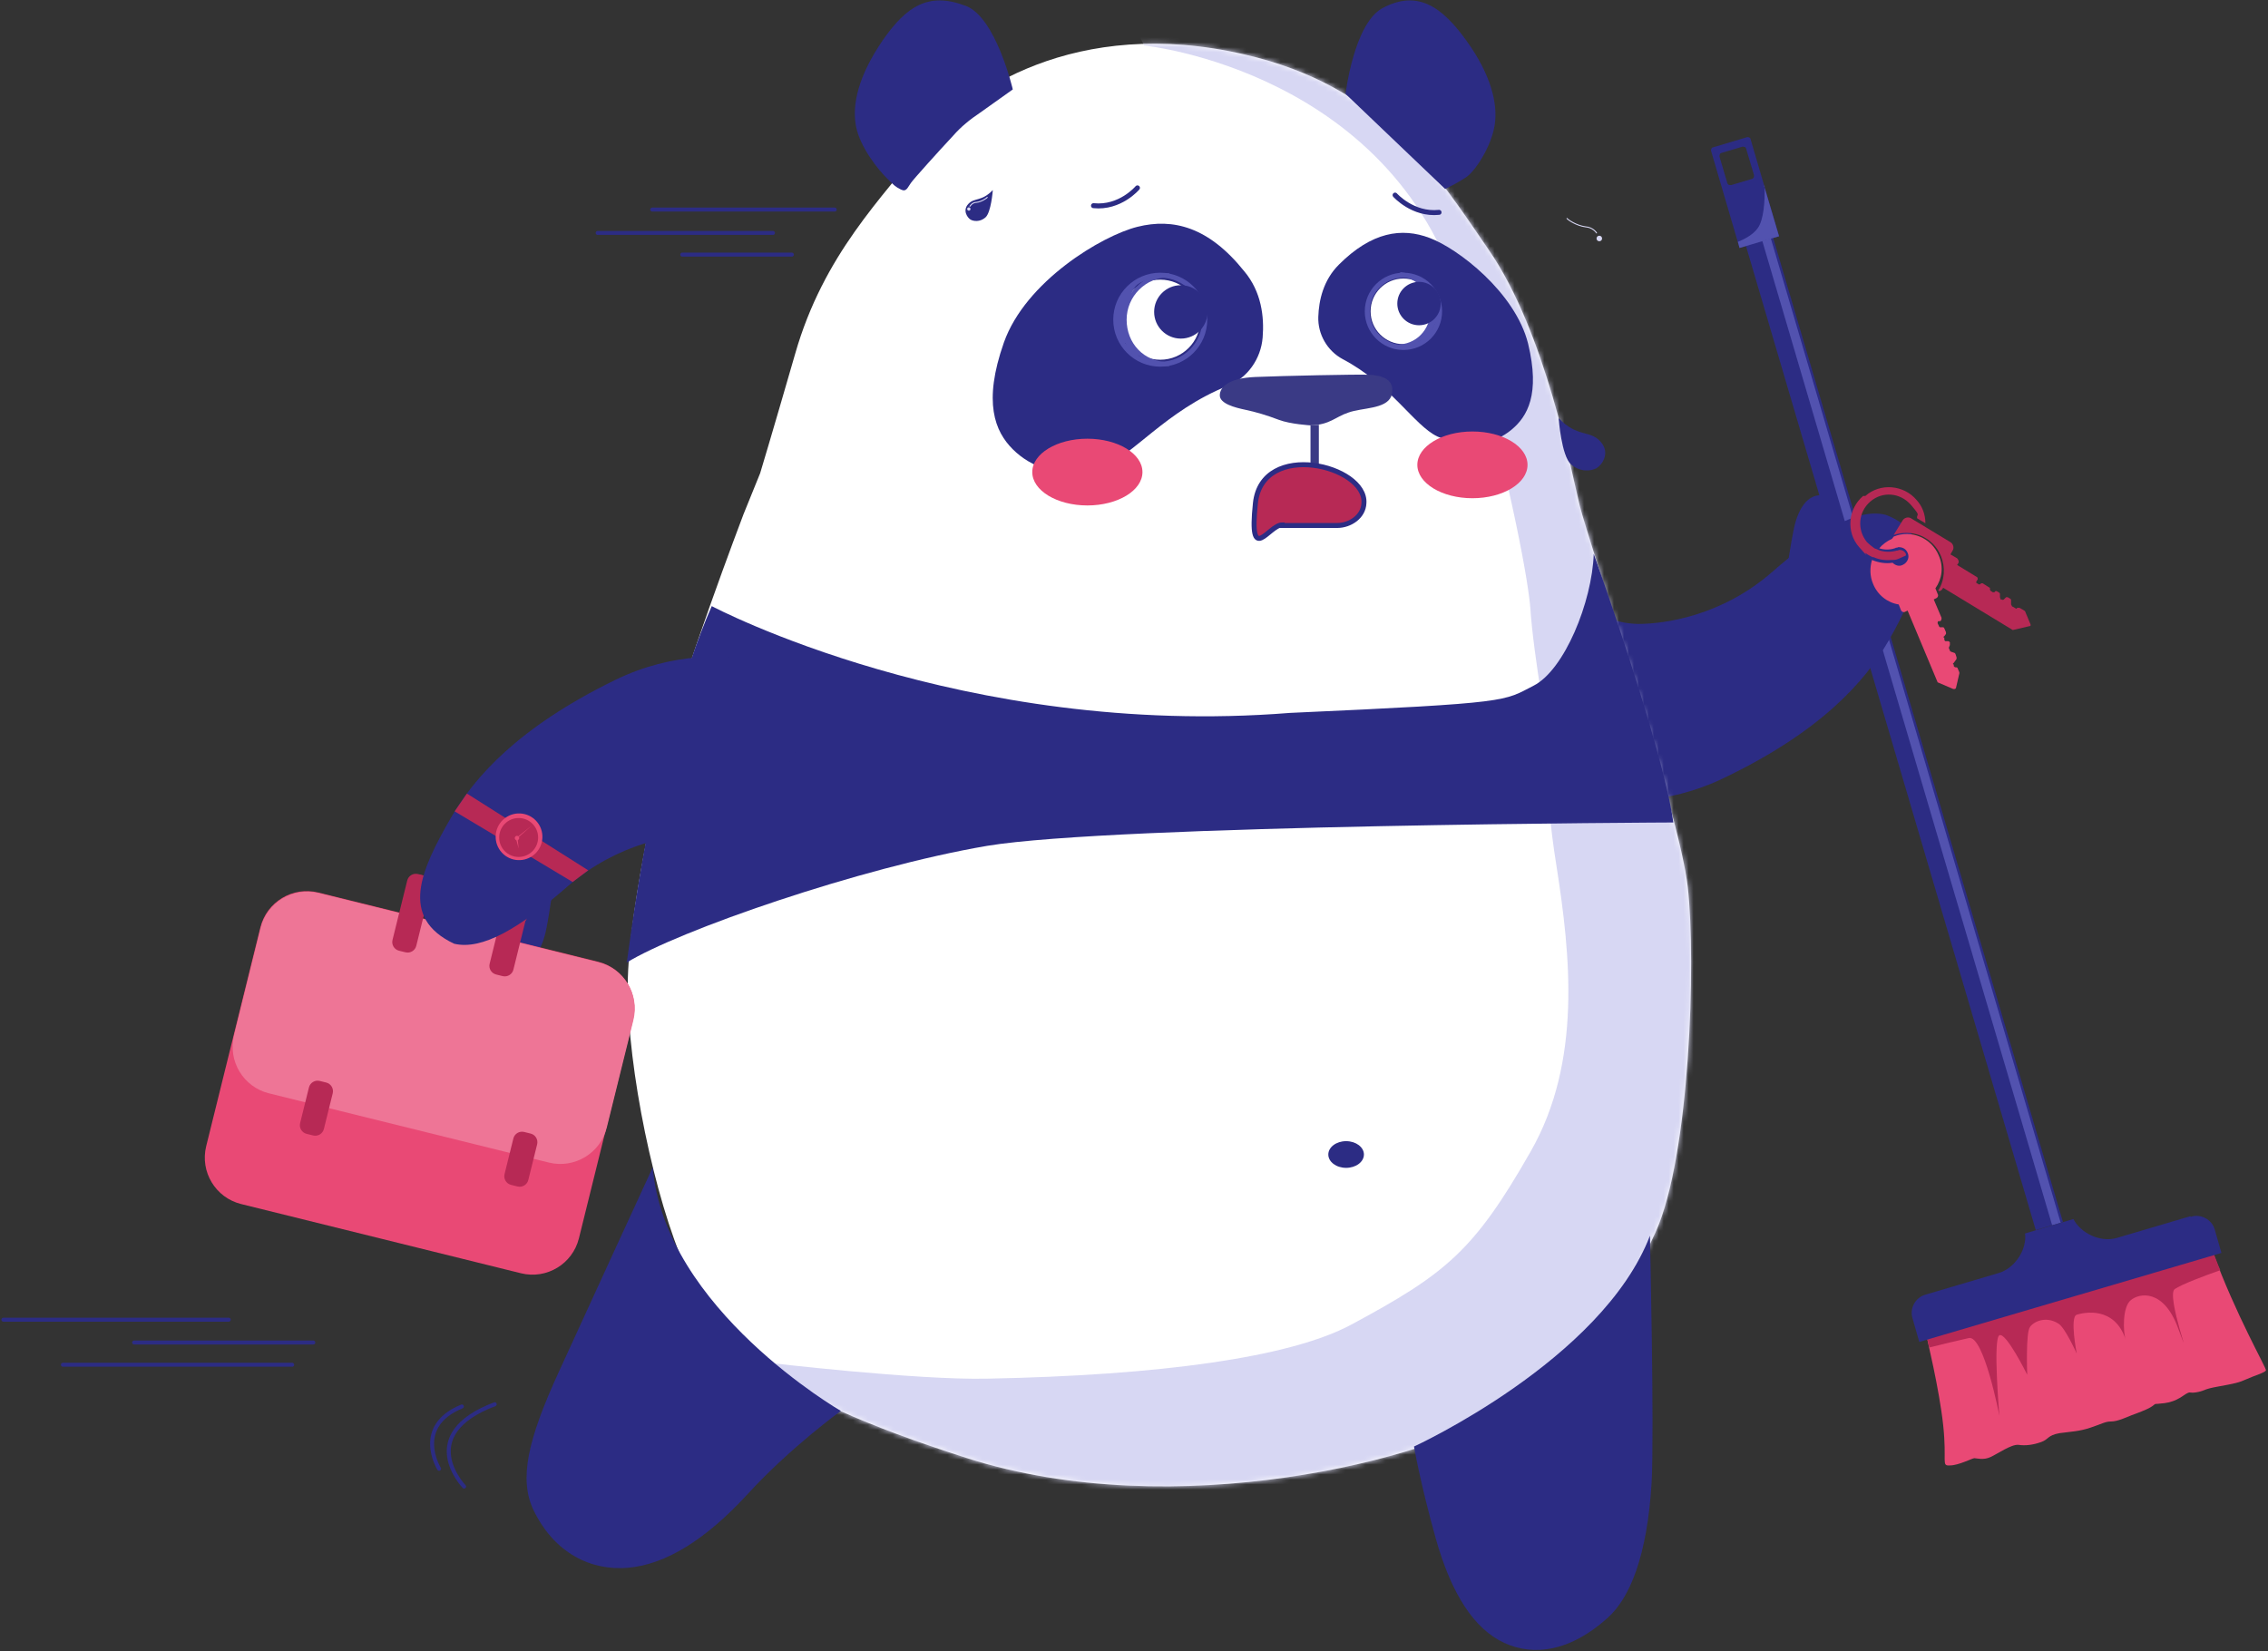 <svg width="456" height="332" viewBox="0 0 456 332" fill="none" xmlns="http://www.w3.org/2000/svg">
<rect x="0" y="0" width="456" height="332" fill="#333333" stroke="none"/>
<path d="M387.341 268.595C387.341 268.819 389.914 279.219 390.697 286.6C391.48 293.981 390.25 294.764 392.04 294.652C393.83 294.652 396.515 293.198 396.963 293.198C397.41 293.198 398.753 293.645 400.207 292.974C401.662 292.303 404.347 290.402 405.801 290.514C407.256 290.738 408.822 290.514 410.388 289.955C411.955 289.396 411.619 288.613 414.081 288.166C416.542 287.83 417.996 287.83 420.346 287.047C422.695 286.265 423.255 285.817 424.486 285.817C425.716 285.817 427.395 285.034 428.513 284.587C429.632 284.14 431.422 283.581 432.653 282.798C433.772 282.015 432.653 282.462 435.226 282.127C437.8 281.791 439.03 280.449 439.813 280.114C440.485 279.778 440.261 280.226 441.939 279.89C443.506 279.555 442.946 279.331 446.079 278.772C449.211 278.213 450.218 277.989 451.673 277.318C453.127 276.647 455.477 275.976 455.589 275.529C455.701 275.081 449.547 264.457 444.848 251.597L387.341 268.483V268.595Z" fill="#E94975"/>
<g style="mix-blend-mode:multiply">
<path d="M444.848 251.597L387.341 268.483C387.341 268.483 387.565 269.49 387.9 270.944C390.138 270.385 393.83 269.49 395.844 269.043C398.865 268.372 401.997 284.699 401.997 284.699C401.997 284.699 400.655 269.154 401.997 268.483C403.34 267.812 407.591 276.423 407.591 276.423C407.591 276.423 407.256 267.924 408.151 266.806C408.934 265.688 411.395 264.569 413.857 266.135C415.199 266.918 417.549 272.174 417.549 272.174C417.549 272.174 416.094 264.793 417.549 264.346C419.003 263.898 425.157 262.556 427.395 269.378C426.835 267.812 426.723 262.78 428.401 261.438C430.08 259.984 435.003 259.09 437.911 267.03C441.38 276.312 435.45 260.543 437.24 259.201C438.471 258.307 443.506 256.406 446.414 255.399C445.855 254.169 445.407 252.827 444.848 251.485V251.597Z" fill="#B72955"/>
</g>
<path d="M355.486 44.354L350.012 45.965L409.305 247.331L414.778 245.721L355.486 44.354Z" fill="#2C2C84"/>
<path d="M351.203 27.599L344.49 29.613C344.155 29.613 343.931 30.06 344.043 30.395L349.749 49.854L357.692 47.505L351.986 28.047C351.986 27.711 351.539 27.488 351.203 27.599ZM352.658 35.204C352.658 35.539 352.658 35.875 352.21 35.987L348.07 37.217C347.735 37.217 347.399 37.217 347.287 36.77L345.721 31.514C345.721 31.178 345.721 30.843 346.169 30.731L350.308 29.501C350.644 29.501 350.979 29.501 351.091 29.948L352.658 35.204Z" fill="#2C2C84"/>
<path d="M356.035 47.917L354.317 48.422L412.599 246.356L414.316 245.851L356.035 47.917Z" fill="#5252AF"/>
<g style="mix-blend-mode:multiply">
<path d="M354.783 37.329C354.895 40.572 354.56 44.262 353.441 45.828C352.434 47.282 350.532 48.176 349.413 48.624L349.749 49.854L357.692 47.505L354.672 37.329H354.783Z" fill="#5252AF"/>
</g>
<path d="M440.373 244.552L425.604 248.913C422.136 249.919 418.22 247.795 416.878 245.111L407.144 248.018C407.591 251.038 405.242 254.952 401.885 255.958L387.117 260.32C385.103 260.879 383.872 263.116 384.544 265.128L385.886 269.825L446.638 251.932L445.296 247.236C444.736 245.223 442.499 243.992 440.485 244.663L440.373 244.552Z" fill="#2C2C84"/>
<path d="M302.423 154.751C302.423 154.751 323.121 167.724 346.616 156.429C366.196 147.035 375.034 136.97 379.733 128.806C385.775 118.294 389.691 107.447 379.174 103.533C373.692 102.079 366.084 106.44 356.126 115.163C346.169 123.774 334.869 125.452 329.386 125.452C324.016 125.34 321.778 123.215 321.778 123.215" fill="#2C2C84"/>
<path d="M370.223 108.118C370.223 108.118 371.006 100.625 367.09 99.73C363.174 98.724 361.272 103.085 360.601 106.664C359.93 109.907 358.923 116.841 358.923 116.841L370.223 108.118Z" fill="#2C2C84"/>
<path d="M134.488 148.377C134.488 148.377 126.208 181.703 126.208 198.365C126.208 215.028 131.579 240.973 137.844 254.952C144.557 270.049 152.836 279.89 194.456 293.198C236.076 306.506 287.766 293.534 302.758 283.245C316.855 273.516 327.036 260.767 332.854 247.795C339.791 232.474 341.022 193.333 339.343 178.348C337.665 163.362 319.317 108.453 317.638 101.743C315.96 95.034 310.814 66.852 299.29 50.189C288.549 34.533 277.92 17.311 250.174 10.937C216.385 3.109 193.897 18.429 186.065 28.606C177.339 39.789 165.591 51.196 159.885 71.102C155.074 87.765 152.836 95.145 152.836 95.145L149.48 103.421C149.48 103.421 136.166 138.424 134.488 148.377Z" fill="white"/>
<mask id="mask0_7593_3717" style="mask-type:luminance" maskUnits="userSpaceOnUse" x="126" y="8" width="215" height="291">
<path d="M134.488 148.377C134.488 148.377 126.208 181.703 126.208 198.365C126.208 215.028 131.579 240.973 137.844 254.952C144.557 270.049 152.836 279.89 194.456 293.198C236.076 306.506 287.766 293.534 302.758 283.245C316.855 273.516 327.036 260.767 332.854 247.795C339.791 232.474 341.022 193.333 339.343 178.348C337.665 163.362 319.317 108.453 317.638 101.743C315.96 95.034 310.814 66.852 299.29 50.189C288.549 34.533 277.92 17.311 250.174 10.937C216.385 3.109 193.897 18.429 186.065 28.606C177.339 39.789 165.591 51.196 159.885 71.102C155.074 87.765 152.836 95.145 152.836 95.145L149.48 103.421C149.48 103.421 136.166 138.424 134.488 148.377Z" fill="white"/>
</mask>
<g mask="url(#mask0_7593_3717)">
<path d="M230.035 9.147C230.035 9.147 281.388 14.291 294.367 62.602C304.772 101.296 307.345 117.847 307.681 122.208C308.352 132.273 311.485 148.936 311.485 148.936C311.485 148.936 310.142 156.876 312.939 174.098C315.736 191.991 318.086 213.351 307.793 231.467C296.381 251.485 290.787 256.07 271.655 266.359C259.348 272.957 233.167 276.535 198.596 277.206C184.275 277.542 154.067 273.963 154.067 273.963L186.848 343.522L368.321 329.879L372.125 206.753L360.377 69.536L352.881 2.549L289.444 -7.627L224.552 -1.588L230.035 9.147Z" fill="#D7D7F3"/>
</g>
<path d="M270.648 234.822C272.625 234.822 274.228 233.621 274.228 232.138C274.228 230.656 272.625 229.454 270.648 229.454C268.671 229.454 267.068 230.656 267.068 232.138C267.068 233.621 268.671 234.822 270.648 234.822Z" fill="#2C2C84"/>
<path d="M246.817 77.588C250.845 76.022 253.53 72.108 253.866 67.859C254.201 63.721 253.642 58.688 250.174 54.551C243.013 45.604 235.853 43.815 228.692 45.604C221.532 47.394 206.204 56.564 201.841 68.865C197.589 80.943 200.051 86.758 203.631 90.337C207.211 93.915 213.476 96.599 221.532 93.915C227.685 91.79 234.286 82.62 246.817 77.588Z" fill="#2C2C84"/>
<path d="M233.28 72.332C237.729 72.332 241.335 68.727 241.335 64.28C241.335 59.833 237.729 56.228 233.28 56.228C228.831 56.228 225.224 59.833 225.224 64.28C225.224 68.727 228.831 72.332 233.28 72.332Z" fill="white"/>
<path d="M233.28 73.227C238.223 73.227 242.23 69.221 242.23 64.28C242.23 59.339 238.223 55.334 233.28 55.334C228.336 55.334 224.329 59.339 224.329 64.28C224.329 69.221 228.336 73.227 233.28 73.227Z" stroke="#5252AF" stroke-miterlimit="10"/>
<path d="M235.07 55.334C230.147 55.334 226.119 59.359 226.119 64.28C226.119 69.201 229.699 73.227 235.07 73.227" stroke="#5252AF" stroke-width="0.8" stroke-miterlimit="10"/>
<path d="M226.679 58.353L225.112 60.813L224.329 63.609L226.902 70.654L229.028 71.661L225.224 65.063L227.35 59.583C227.574 58.577 228.133 57.682 228.804 57.011L229.811 56.116L227.797 57.123C227.35 57.57 227.014 58.017 226.679 58.353Z" fill="#5252AF"/>
<path d="M227.014 58.017L224.329 64.28L225.672 68.977H227.014L226.119 64.28L226.902 60.701L227.014 58.017Z" fill="#5252AF"/>
<path d="M237.419 68.082C240.385 68.082 242.789 65.679 242.789 62.714C242.789 59.75 240.385 57.346 237.419 57.346C234.453 57.346 232.049 59.75 232.049 62.714C232.049 65.679 234.453 68.082 237.419 68.082Z" fill="#2C2C84"/>
<path d="M270.536 18.877C270.536 18.877 272.214 4.786 277.92 1.655C284.969 -2.148 289.892 1.319 294.815 8.141C299.737 14.963 301.192 20.778 300.52 25.139C299.849 29.501 296.493 34.645 294.591 35.763C292.689 36.993 290.563 38 290.563 38L270.536 18.877Z" fill="#2C2C84"/>
<path d="M203.631 17.982C203.631 17.982 200.274 3.556 194.233 1.207C186.737 -1.7 182.262 1.207 177.451 8.141C172.64 15.186 171.297 20.89 172.08 25.251C172.863 29.612 176.667 34.197 178.234 35.763C179.8 37.329 180.024 37.552 181.143 38.112C182.262 38.671 182.485 37.664 183.157 36.77C183.604 36.099 188.527 30.619 191.66 27.264C193.226 25.475 195.016 24.021 197.03 22.679L203.631 17.982Z" fill="#2C2C84"/>
<path d="M269.977 72.22C266.844 70.543 264.942 67.188 265.054 63.721C265.166 60.366 266.061 56.34 269.194 53.209C275.795 46.611 281.836 45.716 287.43 47.841C293.136 49.966 304.66 58.8 307.233 69.089C309.695 79.265 307.122 83.739 303.877 86.423C300.632 89.106 295.374 90.672 288.997 87.765C284.298 85.528 279.711 77.364 269.977 72.22Z" fill="#2C2C84"/>
<path d="M282.172 69.201C285.817 69.201 288.773 66.246 288.773 62.602C288.773 58.959 285.817 56.005 282.172 56.005C278.526 56.005 275.571 58.959 275.571 62.602C275.571 66.246 278.526 69.201 282.172 69.201Z" fill="white"/>
<path d="M282.172 69.871C286.188 69.871 289.444 66.617 289.444 62.602C289.444 58.588 286.188 55.334 282.172 55.334C278.155 55.334 274.899 58.588 274.899 62.602C274.899 66.617 278.155 69.871 282.172 69.871Z" stroke="#5252AF" stroke-miterlimit="10"/>
<path d="M281.5 55.11C285.528 55.557 288.437 59.136 287.99 63.162C287.542 67.188 284.297 70.095 279.934 69.648" stroke="#5252AF" stroke-width="0.8" stroke-miterlimit="10"/>
<path d="M287.766 58.017L289.109 60.813L289.556 63.162L286.759 68.641L285.305 68.865L287.99 64.28L287.207 58.465L285.64 56.675L287.766 58.017Z" fill="#5252AF"/>
<path d="M285.304 65.398C287.714 65.398 289.668 63.446 289.668 61.037C289.668 58.628 287.714 56.675 285.304 56.675C282.895 56.675 280.941 58.628 280.941 61.037C280.941 63.446 282.895 65.398 285.304 65.398Z" fill="#2C2C84"/>
<path d="M263.488 85.528C263.488 85.528 259.46 85.304 257.11 84.41C254.761 83.515 252.523 82.844 250.398 82.397C248.272 81.949 245.251 81.166 245.251 79.489C245.251 77.812 247.041 76.022 252.411 75.799C257.782 75.575 272.998 75.24 275.235 75.351C277.585 75.463 280.829 76.134 279.711 79.713C278.592 82.285 273.893 81.949 271.096 82.956C268.411 83.85 267.404 85.416 263.488 85.528Z" fill="#3A3A85"/>
<path d="M263.488 85.528V96.376H265.166V85.416L263.488 85.528Z" fill="#3A3A85"/>
<path d="M331.736 248.466C331.736 248.466 332.631 287.718 332.071 298.119C331.176 312.88 327.708 321.379 323.121 325.405C315.737 332.003 308.464 333.122 302.423 330.326C296.381 327.53 291.794 320.485 288.661 309.302C285.529 298.119 284.298 290.85 284.298 290.85C284.298 290.85 322.114 273.516 331.736 248.466Z" fill="#2C2C84"/>
<path d="M131.243 234.71C131.243 234.71 116.923 265.799 112.447 275.641C106.07 289.508 104.28 297.448 107.301 303.71C111.44 312.209 118.713 315.9 126.321 315.229C133.817 314.558 141.872 309.637 150.375 300.355C158.878 291.073 169.059 283.692 169.059 283.692C169.059 283.692 133.593 263.227 131.243 234.71Z" fill="#2C2C84"/>
<path d="M143.103 121.873C143.103 121.873 193.45 148.601 259.348 143.344C304.325 141.332 302.199 140.996 308.352 137.865C314.506 134.734 320.1 121.09 320.436 111.361C320.436 111.361 334.421 150.39 336.435 165.375C336.435 165.375 224.105 165.823 198.484 170.072C172.863 174.434 136.278 187.182 125.985 193.557C126.209 193.668 130.908 149.495 143.103 121.873Z" fill="#2C2C84"/>
<path d="M218.623 101.632C224.74 101.632 229.699 98.627 229.699 94.922C229.699 91.216 224.74 88.212 218.623 88.212C212.506 88.212 207.547 91.216 207.547 94.922C207.547 98.627 212.506 101.632 218.623 101.632Z" fill="#E94975"/>
<path d="M296.046 100.178C302.163 100.178 307.122 97.174 307.122 93.468C307.122 89.762 302.163 86.758 296.046 86.758C289.928 86.758 284.969 89.762 284.969 93.468C284.969 97.174 289.928 100.178 296.046 100.178Z" fill="#E94975"/>
<path d="M100.252 185.169C100.252 185.169 99.581 192.662 103.385 193.557C107.301 194.563 109.203 190.202 109.874 186.623C110.545 183.38 111.44 176.447 111.44 176.447L100.252 185.169Z" fill="#2C2C84"/>
<path d="M58.744 274.41H12.648" stroke="#2C2C84" stroke-width="0.8" stroke-miterlimit="10" stroke-linecap="round"/>
<path d="M62.995 269.937H26.969" stroke="#2C2C84" stroke-width="0.8" stroke-miterlimit="10" stroke-linecap="round"/>
<path d="M45.989 265.352H0.677" stroke="#2C2C84" stroke-width="0.8" stroke-miterlimit="10" stroke-linecap="round"/>
<path d="M159.214 51.196H137.173" stroke="#2C2C84" stroke-width="0.8" stroke-miterlimit="10" stroke-linecap="round"/>
<path d="M155.41 46.834H120.167" stroke="#2C2C84" stroke-width="0.8" stroke-miterlimit="10" stroke-linecap="round"/>
<path d="M167.829 42.138H131.131" stroke="#2C2C84" stroke-width="0.8" stroke-miterlimit="10" stroke-linecap="round"/>
<path d="M93.315 298.901C93.315 298.901 83.246 288.501 99.469 282.35" stroke="#2C2C84" stroke-width="0.8" stroke-miterlimit="10" stroke-linecap="round"/>
<path d="M88.281 295.323C88.281 295.323 83.022 286.824 92.868 282.798" stroke="#2C2C84" stroke-width="0.8" stroke-miterlimit="10" stroke-linecap="round"/>
<path d="M120.254 193.379L63.996 179.463C58.838 178.187 53.621 181.332 52.345 186.489L41.46 230.454C40.183 235.61 43.33 240.824 48.488 242.1L104.746 256.016C109.904 257.292 115.121 254.147 116.397 248.991L127.283 205.025C128.559 199.869 125.412 194.655 120.254 193.379Z" fill="#E94975"/>
<path d="M120.315 193.482L64.057 179.566C58.899 178.29 53.682 181.435 52.406 186.591L47.057 208.194C45.781 213.35 48.928 218.564 54.086 219.84L110.344 233.756C115.502 235.032 120.719 231.887 121.995 226.731L127.344 205.128C128.62 199.972 125.473 194.758 120.315 193.482Z" fill="#EE7596"/>
<path d="M85.345 176.067L84.042 175.745C83.082 175.508 82.112 176.093 81.874 177.052L78.918 188.993C78.68 189.952 79.266 190.922 80.225 191.16L81.529 191.482C82.488 191.72 83.459 191.134 83.696 190.175L86.653 178.234C86.89 177.275 86.305 176.305 85.345 176.067Z" fill="#B72955"/>
<path d="M104.874 180.851L103.571 180.529C102.611 180.292 101.64 180.877 101.403 181.836L98.447 193.777C98.209 194.737 98.794 195.707 99.754 195.944L101.057 196.266C102.017 196.504 102.988 195.919 103.225 194.959L106.182 183.018C106.419 182.059 105.834 181.089 104.874 180.851Z" fill="#B72955"/>
<path d="M106.688 227.928L105.385 227.605C104.425 227.368 103.455 227.953 103.217 228.912L101.444 236.077C101.206 237.036 101.791 238.006 102.751 238.244L104.054 238.566C105.014 238.803 105.985 238.218 106.222 237.259L107.996 230.094C108.234 229.135 107.648 228.165 106.688 227.928Z" fill="#B72955"/>
<path d="M65.587 217.668L64.284 217.346C63.324 217.108 62.354 217.694 62.116 218.653L60.343 225.818C60.105 226.777 60.69 227.747 61.65 227.984L62.953 228.307C63.913 228.544 64.884 227.959 65.121 227L66.895 219.835C67.132 218.876 66.547 217.906 65.587 217.668Z" fill="#B72955"/>
<path d="M82.214 177.182L81.891 178.485C81.654 179.444 82.239 180.414 83.199 180.652L103.834 185.756C104.794 185.994 105.764 185.408 106.002 184.449L106.324 183.146C106.562 182.187 105.976 181.217 105.017 180.98L84.382 175.875C83.422 175.638 82.451 176.223 82.214 177.182Z" fill="#B72955"/>
<path d="M167.829 138.312C167.829 138.312 147.019 125.34 123.635 136.747C104.168 146.252 95.329 156.317 90.63 164.481C84.589 174.993 80.225 184.498 91.302 189.754C96.896 191.096 104.392 186.735 114.237 178.124C124.195 169.513 135.495 167.724 140.865 167.724C146.236 167.724 148.473 169.96 148.473 169.96" fill="#2C2C84"/>
<path d="M406.808 122.656L406.025 122.208H405.801H405.578C405.466 122.432 405.354 122.432 405.242 122.32L404.682 121.985C404.459 121.985 404.459 121.649 404.347 121.537V120.643C404.347 120.643 404.347 120.531 404.235 120.419L403.676 120.084C403.676 120.084 403.452 120.084 403.34 120.084L402.892 120.531C402.78 120.643 402.557 120.643 402.445 120.531H402.221C402.221 120.307 402.109 120.195 402.109 120.084V119.413C402.109 119.413 402.109 119.301 401.997 119.189L401.438 118.854H401.214L400.99 119.077C400.878 119.077 400.767 119.077 400.655 119.077L400.319 118.854C400.207 118.854 400.095 118.63 400.095 118.518V118.183C400.095 118.183 399.983 118.183 399.872 118.071L398.641 117.288C398.641 117.288 398.417 117.288 398.305 117.288C398.193 117.512 397.97 117.512 397.858 117.512L397.522 117.288C397.298 117.288 397.298 116.952 397.41 116.841L397.634 116.505C397.634 116.281 397.634 116.17 397.522 116.058L393.494 113.597L393.718 113.262C393.942 112.926 393.718 112.479 393.494 112.255L392.152 111.473L392.599 110.69C392.935 110.131 392.711 109.348 392.152 109.012L384.208 104.204C383.649 103.868 382.866 104.092 382.53 104.651L380.74 107.559C382.53 106.999 384.32 106.999 386.11 107.67C388.012 108.453 389.467 109.907 390.25 111.808C391.145 114.045 391.033 116.617 389.69 118.742C390.026 118.965 390.25 118.742 390.473 118.518L390.697 118.183L404.682 126.682L408.039 125.899C408.039 125.899 408.263 125.899 408.263 125.787C408.263 125.675 408.263 125.563 408.263 125.563L407.144 122.879L406.808 122.656Z" fill="#B72955"/>
<path d="M374.586 99.73C371.566 102.303 371.118 106.999 373.803 110.019C376.488 113.038 374.586 110.913 375.146 111.249C375.593 111.584 376.041 111.808 376.488 112.032H376.712C377.943 112.591 379.174 112.703 380.516 112.591H380.74C381.187 112.591 381.747 112.367 382.194 112.144C382.53 112.032 382.866 111.808 383.201 111.696C383.201 111.696 383.201 111.473 383.201 111.361C382.978 110.914 382.53 110.578 381.971 110.578H381.859C381.859 110.578 381.635 110.578 381.635 110.69H381.411C380.292 111.025 379.062 111.025 377.943 110.69L377.16 110.354C377.048 110.354 376.824 110.243 376.712 110.131C376.265 109.795 375.817 109.46 375.37 109.012C373.356 106.552 373.579 102.973 376.041 100.849C378.502 98.724 382.082 99.059 384.208 101.52C386.334 103.98 385.327 103.197 385.439 104.204L387.117 105.21C387.117 103.533 386.558 101.855 385.327 100.513C382.754 97.494 378.055 97.046 375.034 99.73H374.586Z" fill="#B72955"/>
<path d="M380.404 108.341C379.397 108.789 378.502 109.46 377.831 110.242C378.838 110.578 379.957 110.578 380.964 110.242C380.964 110.242 381.075 110.242 381.187 110.131C381.299 110.131 381.523 110.131 381.635 110.019H381.747C382.53 110.019 383.201 110.354 383.537 111.137C383.984 112.032 383.537 113.15 382.53 113.597C381.859 113.933 381.075 113.709 380.516 113.15C379.173 113.374 377.719 113.15 376.376 112.591C375.929 114.157 375.929 115.834 376.6 117.4C377.495 119.636 379.509 121.202 381.747 121.537L382.194 122.656C382.306 122.991 382.754 123.215 383.089 122.991L383.537 122.768L389.578 137.194L392.711 138.536C392.711 138.536 392.935 138.536 393.047 138.536C393.047 138.536 393.159 138.536 393.271 138.312L393.942 135.404C393.942 135.404 393.942 135.293 393.942 135.181L393.606 134.398C393.606 134.286 393.494 134.174 393.271 134.174H393.159C393.047 134.174 392.935 134.062 392.823 133.951V133.615C392.599 133.615 392.599 133.391 392.823 133.28L393.382 132.497C393.382 132.497 393.382 132.273 393.382 132.161L393.159 131.49C393.159 131.49 393.047 131.267 392.935 131.267L392.264 131.043C392.264 131.043 392.04 130.931 392.04 130.819L391.816 130.26L392.04 129.701C392.04 129.701 392.04 129.477 392.04 129.366V129.142C391.928 129.03 391.816 128.918 391.704 128.918H391.145C391.033 128.918 390.921 128.695 390.921 128.583V128.247C390.697 128.135 390.697 128.024 390.921 127.912L391.257 127.464C391.257 127.464 391.257 127.241 391.257 127.129L390.921 126.346C390.921 126.346 390.809 126.122 390.697 126.122H390.026C389.914 126.011 389.802 125.899 389.802 125.787L389.578 125.34C389.578 125.116 389.578 124.892 389.802 124.892H390.138C390.362 124.669 390.362 124.445 390.362 124.221L388.795 120.531L389.243 120.307C389.578 120.195 389.802 119.748 389.578 119.413L389.131 118.294C390.473 116.393 390.809 113.933 389.802 111.696C388.348 108.118 384.208 106.44 380.74 107.894L380.404 108.341Z" fill="#E94975"/>
<path d="M93.875 159.56L118.265 174.993L115.133 177.341L91.414 163.139L93.875 159.56Z" fill="#B72955"/>
<path d="M107.165 172.02C109.246 170.469 109.676 167.527 108.125 165.447C106.574 163.367 103.63 162.938 101.549 164.488C99.468 166.038 99.039 168.981 100.59 171.061C102.14 173.141 105.085 173.57 107.165 172.02Z" fill="#E94975"/>
<path d="M104.28 172.309C106.443 172.309 108.196 170.556 108.196 168.395C108.196 166.233 106.443 164.481 104.28 164.481C102.117 164.481 100.364 166.233 100.364 168.395C100.364 170.556 102.117 172.309 104.28 172.309Z" fill="#B72955"/>
<path d="M103.944 168.954C104.191 168.954 104.392 168.754 104.392 168.507C104.392 168.259 104.191 168.059 103.944 168.059C103.697 168.059 103.497 168.259 103.497 168.507C103.497 168.754 103.697 168.954 103.944 168.954Z" fill="#E94975"/>
<path d="M104.056 168.283L106.853 166.046L104.056 168.507V168.283Z" fill="#E94975"/>
<path d="M104.056 168.506L104.28 170.631L103.721 168.506H104.056Z" fill="#E94975"/>
<path d="M228.693 37.776C228.693 37.776 225.224 41.914 219.854 41.355" stroke="#2C2C84" stroke-miterlimit="10" stroke-linecap="round"/>
<path d="M280.494 39.23C280.494 39.23 284.074 43.256 289.332 42.697" stroke="#2C2C84" stroke-miterlimit="10" stroke-linecap="round"/>
<path d="M257.782 105.658H268.858C271.431 105.658 274.116 103.868 274.228 101.184C274.788 93.58 253.754 88.436 252.411 101.184C251.069 113.933 255.096 105.546 257.782 105.546V105.658Z" fill="#B72955" stroke="#2C2C84" stroke-miterlimit="10"/>
<path d="M313.387 84.186C313.387 84.186 313.947 91.679 315.849 93.356C317.751 95.034 319.988 94.698 320.995 94.139C322.002 93.58 323.904 91.12 321.778 88.771C319.653 86.423 317.079 87.988 313.387 84.074V84.186Z" fill="#2C2C84"/>
<path d="M315.065 43.927C315.177 44.151 316.967 45.381 318.758 45.604C320.324 45.716 320.995 46.834 320.995 46.834" stroke="#D7D7F3" stroke-width="0.2" stroke-linecap="round" stroke-linejoin="round"/>
<path d="M321.555 48.512C321.863 48.512 322.114 48.262 322.114 47.953C322.114 47.644 321.863 47.394 321.555 47.394C321.246 47.394 320.995 47.644 320.995 47.953C320.995 48.262 321.246 48.512 321.555 48.512Z" fill="#D7D7F3"/>
<path d="M199.603 38.335C199.603 38.335 199.268 42.697 198.149 43.703C197.03 44.71 195.687 44.486 195.128 44.151C194.568 43.815 193.45 42.361 194.68 41.019C195.911 39.677 197.366 40.572 199.603 38.224V38.335Z" fill="#2C2C84"/>
<path d="M198.484 39.677C198.484 39.789 197.366 40.572 196.359 40.684C195.464 40.684 195.016 41.467 195.016 41.467" stroke="#D7D7F3" stroke-width="0.2" stroke-linecap="round" stroke-linejoin="round"/>
<path d="M194.792 42.361C194.978 42.361 195.128 42.211 195.128 42.026C195.128 41.84 194.978 41.69 194.792 41.69C194.607 41.69 194.457 41.84 194.457 42.026C194.457 42.211 194.607 42.361 194.792 42.361Z" fill="#D7D7F3"/>
</svg>
